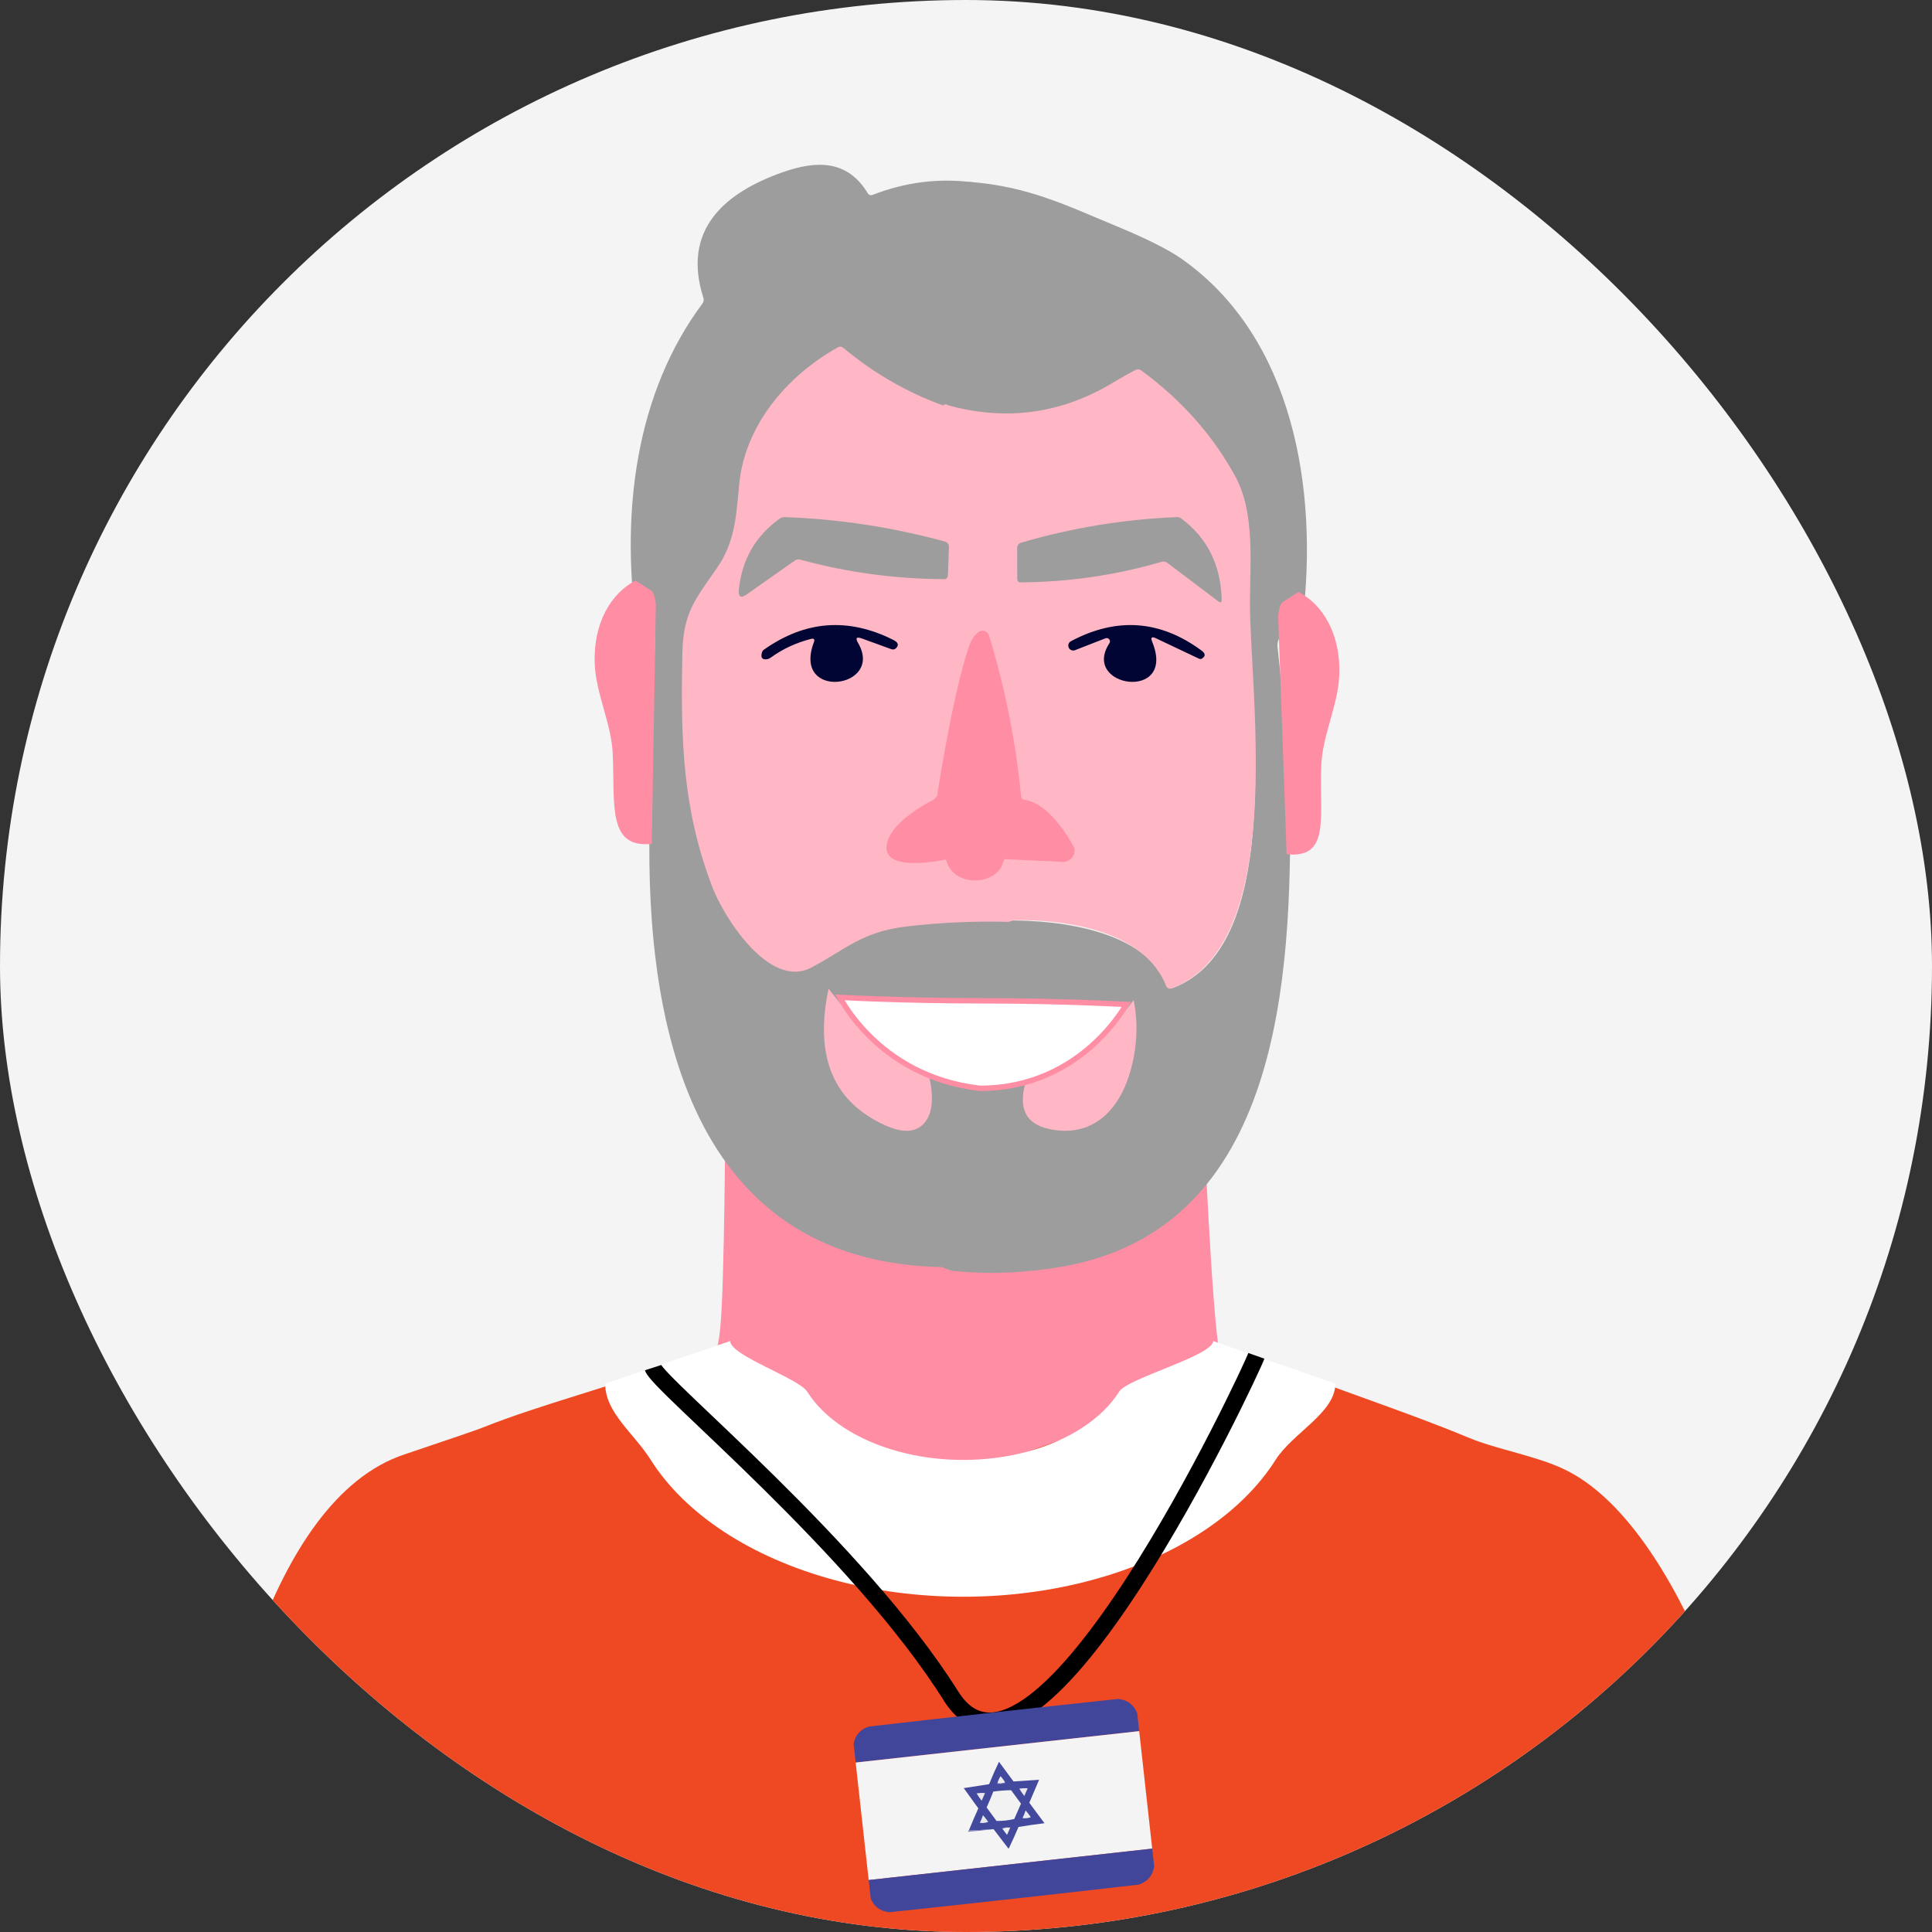 <svg width="340" height="340" viewBox="0 0 340 340" fill="none" xmlns="http://www.w3.org/2000/svg">
<rect x="0" y="0" width="340" height="340" fill="#333333" stroke="none"/>
<g clip-path="url(#clip0_3843_2748)">
<rect width="340" height="340" rx="170" fill="#F4F4F4"/>
<path d="M211.453 189C211.865 198.817 213.263 230.455 214.556 237.784C215.623 243.84 222.029 245.548 228 247.228L170.514 268.698C169.381 269.115 168.139 269.1 167.016 268.655L113 247.098C120.853 244.587 125.587 243.826 126.683 234.382C127.563 226.9 127.57 196.721 127.795 189.976C135.962 197.927 145.009 203.697 154.937 207.285C165.426 211.064 175.78 211.055 185.998 207.256C195.55 203.706 204.036 197.621 211.453 189Z" fill="#FF8DA4"/>
<path d="M171.202 32.085L172.186 34.111C172.377 34.508 172.297 34.842 171.946 35.112C160.958 43.451 161.599 57.889 164.415 69.863C164.491 70.223 164.701 70.478 165.044 70.628C165.807 70.966 166.357 71.54 166.692 72.35C166.746 72.222 166.502 72.196 165.96 72.271C159.566 69.983 153.706 66.614 148.38 62.166C148.098 61.925 147.793 61.895 147.465 62.075C138.526 67.061 131.236 75.726 130.309 86.034C129.839 91.188 129.599 95.836 126.532 100.292C122.709 105.818 120.626 108.091 120.477 115.102C120.134 130.44 120.558 142.346 125.673 155.749C127.665 160.982 135.585 173.552 142.852 169.704C148.712 166.609 151.596 163.48 159.402 162.569C165.269 161.886 171.144 161.624 177.027 161.781L178 161.849C175.093 166.545 174.303 171.894 175.631 177.896L146.812 177.255C144.6 187.105 147.484 193.756 155.465 197.207C158.265 198.422 160.314 198.325 161.611 196.914C163.03 195.369 163.16 192.649 162 188.756C166.654 190.444 171.129 191.13 175.425 190.815C175.379 202.309 172.316 213.037 166.235 223C119.848 222.37 113.084 177.097 114.423 141.716L115.293 111.827C115.3 111.407 115.125 111.081 114.766 110.848L111.859 109.002C109.433 90.085 111.779 69.311 123.625 53.41C123.728 53.271 123.796 53.108 123.824 52.936C123.852 52.764 123.839 52.587 123.785 52.42C119.974 40.48 127.413 33.953 137.714 30.318C143.871 28.146 149.181 28.203 152.707 33.998C152.913 34.336 153.202 34.433 153.576 34.291C159.36 32.047 165.235 31.312 171.202 32.085Z" fill="#9D9D9D"/>
<path d="M170.499 32C180.989 32.768 187.882 36.256 196.377 39.756C201.759 41.983 205.624 43.921 207.973 45.57C227.722 59.467 231.953 86.312 229.273 108.801C228.847 109.26 228.137 109.775 227.141 110.347C225.772 111.137 224.655 112.379 224.826 113.869C225.83 122.969 226.567 132.188 227.038 141.528C227.255 171.365 225.601 216.127 186.981 222.901C180.573 224.022 174.264 224.286 168.053 223.691C167.681 223.796 166.123 223.119 165.5 222.901C171.559 212.906 174.954 202.53 175 191L182.808 189.868C181.113 194.256 182.238 196.838 186.183 197.613C192.523 198.843 196.765 195.208 198.589 189.36C199.684 185.868 199.87 182.387 199.148 178.918L175 178C173.677 171.979 174.104 166.711 177 162C186.863 161.842 201.714 163.915 205.5 173.5C205.564 173.662 205.689 173.792 205.849 173.864C206.009 173.936 206.19 173.943 206.355 173.884C226.663 166.32 219.775 122.912 219.775 107.006C219.775 99.871 220.687 91.178 217.209 84.811C213.287 77.631 207.817 71.475 200.801 66.342C200.662 66.237 200.494 66.174 200.318 66.16C200.143 66.146 199.966 66.182 199.809 66.263C198.555 66.91 197.38 67.569 196.286 68.238C187.126 73.876 177.369 75.26 167.016 72.393C166.681 71.58 165.76 71.339 165 71C164.658 70.85 164.075 69.861 163.999 69.5C161.194 57.488 157.55 42.865 168.496 34.5C168.846 34.229 170.689 34.399 170.499 34V32Z" fill="#9D9D9D"/>
<path d="M166.237 71.457C175.887 88.668 176.955 111.973 176.561 131.158C176.506 133.699 176.808 136.133 177.466 138.462C179.719 146.416 181.229 152.522 178.639 161.447C178.538 161.789 178.318 162.006 177.977 162.097L177.466 162.234C171.498 162.075 165.537 162.341 159.584 163.033C151.664 163.958 148.738 167.131 142.793 170.269C135.419 174.172 127.384 161.424 125.363 156.117C120.172 142.525 119.743 130.45 120.091 114.894C120.242 107.784 122.356 105.479 126.234 99.875C129.346 95.356 129.59 90.642 130.066 85.415C131.006 74.961 138.403 66.173 147.472 61.117C147.805 60.935 148.115 60.965 148.401 61.209C153.805 65.721 159.75 69.137 166.237 71.457Z" fill="#FFB7C5"/>
<path d="M178.104 161.926L177.126 161.858L177.632 161.721C177.97 161.63 178.188 161.413 178.288 161.071C180.854 152.16 179.358 146.063 177.126 138.12C176.474 135.795 176.175 133.364 176.229 130.827C176.62 111.67 175.561 88.4 166 71.215C166.545 71.139 166.79 71.166 166.736 71.295C177.184 74.189 187.029 72.791 196.272 67.101C197.376 66.425 198.561 65.76 199.827 65.107C199.986 65.025 200.164 64.989 200.341 65.003C200.518 65.017 200.687 65.081 200.828 65.187C207.908 70.368 213.427 76.582 217.385 83.83C220.894 90.257 219.974 99.032 219.974 106.234C219.974 122.291 226.613 166.325 206.121 173.96C205.954 174.02 205.771 174.012 205.61 173.94C205.448 173.868 205.322 173.736 205.258 173.573C201.438 163.897 188.057 161.766 178.104 161.926Z" fill="#FFB7C5"/>
<path d="M139.853 98.665L131.448 104.582C130.356 105.349 129.881 105.061 130.025 103.719C130.585 98.47 132.96 94.334 137.148 91.311C137.449 91.096 137.812 90.987 138.183 91.001C147.695 91.355 157.052 92.785 166.255 95.292C166.772 95.44 167.02 95.786 166.999 96.332L166.816 101.209C166.801 101.681 166.564 101.917 166.104 101.917C157.533 101.887 149.11 100.744 140.834 98.488C140.482 98.392 140.155 98.451 139.853 98.665Z" fill="#9D9D9D"/>
<path d="M204.409 98.877C196.274 101.244 187.982 102.447 179.534 102.486C179.467 102.486 179.4 102.471 179.338 102.443C179.276 102.416 179.219 102.375 179.172 102.323C179.124 102.272 179.086 102.21 179.06 102.143C179.035 102.076 179.021 102.003 179.021 101.931L179 96.46C178.998 96.245 179.062 96.035 179.181 95.864C179.301 95.692 179.47 95.568 179.662 95.512C188.651 92.883 197.804 91.38 207.12 91.002C207.377 90.987 207.632 91.064 207.846 91.222C212.437 94.622 214.821 99.371 214.999 105.469C215.014 106.025 214.814 106.144 214.401 105.828L205.455 99.074C205.135 98.835 204.786 98.769 204.409 98.877Z" fill="#9D9D9D"/>
<path d="M164.915 140.09C164.915 140.09 167.6 122.264 170.544 113.693C170.938 112.566 171.497 111.744 172.223 111.225C172.375 111.115 172.552 111.042 172.738 111.014C172.924 110.985 173.114 111.001 173.293 111.061C173.471 111.121 173.633 111.223 173.764 111.358C173.896 111.493 173.993 111.657 174.048 111.837C176.881 121.085 178.764 130.524 179.697 140.152C179.732 140.505 179.925 140.705 180.278 140.754C185.226 141.445 189.09 149.297 189.09 149.297C189.09 149.297 189.13 149.947 189.035 150.258C188.94 150.569 188.544 151.086 188.544 151.086C188.544 151.086 188.036 151.493 187.727 151.595C187.418 151.697 187.089 151.723 186.767 151.671C186.446 151.619 177.241 151.234 177.125 151.214C177.008 151.194 176.889 151.201 176.776 151.233C176.663 151.265 176.464 152.181 176.125 152.714C174.234 155.69 168.988 155.7 167.096 152.724C166.759 152.195 166.447 151.255 166.447 151.255C166.447 151.255 154.465 153.973 156.165 148.136C157.347 144.051 164.376 140.702 164.376 140.702L164.915 140.09Z" fill="#FF8DA4"/>
<path d="M151.001 113.137C155.706 121.181 139.341 123.368 143.223 113.04C143.428 112.497 143.248 112.298 142.683 112.444C140.078 113.125 137.756 114.202 135.716 115.676C135.438 115.879 135.18 115.992 134.942 116.017C134.115 116.122 133.832 115.721 134.095 114.814C134.142 114.626 134.259 114.458 134.426 114.34C141.692 109.196 149.293 108.625 157.23 112.626C158.065 113.048 158.221 113.526 157.697 114.06C157.595 114.168 157.463 114.244 157.319 114.279C157.175 114.313 157.024 114.305 156.886 114.255L151.664 112.359C150.722 112.019 150.501 112.278 151.001 113.137Z" fill="#000534"/>
<path d="M202.771 112.954C207.112 123.549 190.123 121 195.247 113.183C195.313 113.081 195.345 112.961 195.339 112.839C195.332 112.718 195.288 112.601 195.212 112.506C195.136 112.412 195.032 112.343 194.915 112.311C194.798 112.278 194.674 112.283 194.56 112.325L189.23 114.403C189.021 114.5 188.782 114.508 188.566 114.428C188.35 114.348 188.175 114.184 188.079 113.975C187.983 113.765 187.974 113.525 188.054 113.309C188.135 113.092 188.297 112.917 188.507 112.821C196.529 108.568 204.178 109.124 211.453 114.488C212.144 114.995 212.18 115.459 211.561 115.877C211.485 115.932 211.395 115.966 211.3 115.974C211.205 115.983 211.108 115.966 211.019 115.926L203.422 112.325C202.675 111.971 202.458 112.18 202.771 112.954Z" fill="#000534"/>
<path d="M111.844 102.177L114.708 104.006C115.092 104.307 115.4 105.865 115.419 106.444L114.704 148.503C106.901 149.332 108.215 141.719 107.831 132.655C107.61 127.376 104.866 122.1 104.659 116.79C104.389 109.619 107.553 104.38 111.844 102.177Z" fill="#FF8DA4"/>
<path d="M228.507 104.177L225.643 106.006C225.259 106.307 224.952 107.865 224.933 108.444L226.426 150.326C234.23 151.155 232.136 143.719 232.521 134.655C232.742 129.376 235.486 124.1 235.693 118.79C235.962 111.619 232.799 106.38 228.507 104.177Z" fill="#FF8DA4"/>
<path d="M145.82 174C151.457 181.395 157.22 186.004 163.109 187.826C164.43 192.507 164.282 195.776 162.666 197.634C161.19 199.329 158.858 199.447 155.67 197.986C146.585 193.837 143.301 185.842 145.82 174Z" fill="#FFB7C5"/>
<path d="M199.509 176C200.333 180.215 200.12 184.443 198.872 188.685C196.791 195.789 191.953 200.204 184.721 198.71C180.221 197.768 178.938 194.632 180.872 189.302C187.903 187.583 194.116 183.149 199.509 176Z" fill="#FFB7C5"/>
<path d="M196.977 176.702C197.481 176.727 197.896 176.749 198.214 176.766C197.967 177.185 197.592 177.786 197.084 178.509C196.066 179.955 194.516 181.885 192.392 183.816C188.152 187.669 181.628 191.517 172.462 191.525C163.277 190.472 157.021 186.287 153.057 182.365C151.072 180.401 149.662 178.503 148.75 177.099C148.331 176.454 148.017 175.913 147.801 175.519C148.111 175.535 148.505 175.554 148.977 175.577C150.27 175.638 152.146 175.72 154.482 175.801C159.152 175.965 165.657 176.128 173 176.128C180.329 176.128 186.823 176.298 191.485 176.468C193.815 176.554 195.688 176.639 196.977 176.702Z" fill="white" stroke="#FF8DA4" stroke-width="0.95"/>
<path d="M117.979 240L166.757 259.297C167.823 259.715 169.002 259.73 170.077 259.338L223.979 240C235.348 244.604 247.304 248.365 258.53 253.041C263.437 255.081 270.397 256.203 275.41 258.635C295.588 268.383 309.88 312.207 311.48 336L166.757 352.127L35 336C37.551 308.703 47.308 263.995 71.077 255.986C79.353 253.203 83.917 251.64 84.77 251.297C95.455 247.018 108.183 243.919 117.979 240Z" fill="#EF4923"/>
<path d="M235 243.5C235 248.622 227.461 252.193 224.471 256.925C221.481 261.656 217.098 265.956 211.573 269.577C206.048 273.199 199.489 276.071 192.27 278.031C185.051 279.991 177.314 281 169.5 281C161.686 281 153.949 279.991 146.73 278.031C139.511 276.071 132.952 273.199 127.427 269.577C121.902 265.956 117.519 261.656 114.529 256.925C111.539 252.193 106.5 248.622 106.5 243.5L128.5 236C128.5 238.559 140.544 242.533 142.038 244.897C143.532 247.261 145.721 249.409 148.481 251.218C151.242 253.027 154.518 254.462 158.125 255.442C161.731 256.421 165.596 256.925 169.5 256.925C173.404 256.925 177.269 256.421 180.875 255.442C184.482 254.462 187.758 253.027 190.519 251.218C193.279 249.409 195.468 247.261 196.962 244.897C198.456 242.533 213.5 238.559 213.5 236L235 243.5Z" fill="white"/>
<path d="M114.922 240.682C115.918 243.77 150.959 272.36 167.36 298.468C182.375 322.368 220.109 241.398 221.1 238.606" stroke="black" stroke-width="3"/>
<g clip-path="url(#clip1_3843_2748)">
<path opacity="0.995" fill-rule="evenodd" clip-rule="evenodd" d="M200.133 301.526C200.248 302.567 200.363 303.607 200.479 304.648C183.831 306.492 167.184 308.336 150.537 310.18C150.422 309.14 150.307 308.1 150.191 307.059C150.433 305.444 151.334 304.373 152.896 303.847C167.52 302.161 182.152 300.54 196.79 298.984C198.43 299.156 199.544 300.003 200.133 301.526Z" fill="#41479B"/>
<path fill-rule="evenodd" clip-rule="evenodd" d="M150.537 310.183C167.184 308.338 183.831 306.494 200.479 304.65C201.242 311.543 202.006 318.436 202.769 325.329C186.122 327.173 169.475 329.017 152.828 330.862C152.064 323.969 151.301 317.076 150.537 310.183Z" fill="#F4F4F4"/>
<path fill-rule="evenodd" clip-rule="evenodd" d="M174.845 321.899C173.392 322.026 171.951 322.087 170.521 322.081C171.043 320.792 171.593 319.514 172.17 318.245C171.314 317.057 170.458 315.868 169.602 314.679C171.091 314.448 172.579 314.218 174.067 313.987C174.604 312.651 175.183 311.336 175.803 310.043C176.655 311.199 177.507 312.355 178.359 313.511C179.862 313.411 181.365 313.31 182.868 313.209C182.293 314.557 181.718 315.904 181.143 317.251C182.022 318.462 182.912 319.664 183.814 320.856C182.286 321.041 180.764 321.259 179.245 321.51C178.689 322.809 178.107 324.091 177.499 325.357C176.612 324.203 175.727 323.05 174.845 321.899Z" fill="#43499C"/>
<path fill-rule="evenodd" clip-rule="evenodd" d="M176.884 313.679C176.443 313.86 175.988 313.91 175.518 313.831C175.649 313.391 175.833 312.976 176.071 312.585C176.389 312.915 176.66 313.279 176.884 313.679Z" fill="#EEEEF1"/>
<path fill-rule="evenodd" clip-rule="evenodd" d="M175.525 313.83C175.995 313.91 176.45 313.859 176.891 313.679C176.944 313.679 176.981 313.708 176.999 313.765C176.493 313.953 175.973 314.011 175.439 313.938C175.444 313.878 175.473 313.842 175.525 313.83Z" fill="#7276B3"/>
<path fill-rule="evenodd" clip-rule="evenodd" d="M171.872 315.613C172.361 315.527 172.852 315.505 173.346 315.549C173.149 315.999 172.952 316.448 172.755 316.898C172.435 316.483 172.141 316.055 171.872 315.613Z" fill="#E8E8EE"/>
<path fill-rule="evenodd" clip-rule="evenodd" d="M174.802 315.289C175.841 315.142 176.885 315.059 177.935 315.041C178.516 315.833 179.097 316.624 179.679 317.415C179.285 318.315 178.89 319.214 178.496 320.113C177.47 320.359 176.43 320.474 175.375 320.459C174.794 319.668 174.212 318.877 173.631 318.085C174.05 317.161 174.44 316.229 174.802 315.289Z" fill="#F2F2F3"/>
<path fill-rule="evenodd" clip-rule="evenodd" d="M179.376 314.782C179.865 314.696 180.356 314.674 180.85 314.718C180.653 315.167 180.456 315.617 180.259 316.067C179.939 315.652 179.644 315.224 179.376 314.782Z" fill="#E8E8EE"/>
<path fill-rule="evenodd" clip-rule="evenodd" d="M172.987 319.441C173.314 319.81 173.621 320.204 173.908 320.623C173.435 320.807 172.947 320.861 172.445 320.785C172.654 320.344 172.835 319.896 172.987 319.441Z" fill="#E8E9EF"/>
<path fill-rule="evenodd" clip-rule="evenodd" d="M180.491 318.61C180.818 318.979 181.125 319.373 181.412 319.792C180.939 319.976 180.451 320.03 179.949 319.954C180.157 319.516 180.338 319.068 180.491 318.61Z" fill="#E9E9EF"/>
<path fill-rule="evenodd" clip-rule="evenodd" d="M170.51 322.085C171.939 322.09 173.38 322.03 174.834 321.902C173.34 322.084 171.842 322.233 170.341 322.35C170.386 322.247 170.442 322.159 170.51 322.085Z" fill="#7175B3"/>
<path fill-rule="evenodd" clip-rule="evenodd" d="M177.776 321.674C177.306 321.594 176.851 321.644 176.41 321.825C176.357 321.825 176.32 321.796 176.302 321.738C176.808 321.55 177.328 321.493 177.862 321.565C177.857 321.626 177.828 321.662 177.776 321.674Z" fill="#7478B4"/>
<path fill-rule="evenodd" clip-rule="evenodd" d="M177.769 321.672C177.587 322.085 177.403 322.501 177.216 322.918C176.942 322.552 176.671 322.187 176.403 321.823C176.844 321.643 177.299 321.592 177.769 321.672Z" fill="#EEEFF1"/>
<path opacity="0.995" fill-rule="evenodd" clip-rule="evenodd" d="M152.828 330.858C169.475 329.014 186.122 327.17 202.77 325.326C202.885 326.366 203 327.407 203.115 328.447C202.876 330.059 201.975 331.13 200.41 331.66C185.786 333.346 171.155 334.966 156.516 336.522C154.877 336.35 153.763 335.503 153.174 333.98C153.059 332.939 152.943 331.899 152.828 330.858Z" fill="#41479B"/>
</g>
</g>
<defs>
<clipPath id="clip0_3843_2748">
<rect width="340" height="340" rx="170" fill="white"/>
</clipPath>
<clipPath id="clip1_3843_2748">
<rect width="50.247" height="50.247" fill="white" transform="translate(148.967 295.591) rotate(-6.322)"/>
</clipPath>
</defs>
</svg>
